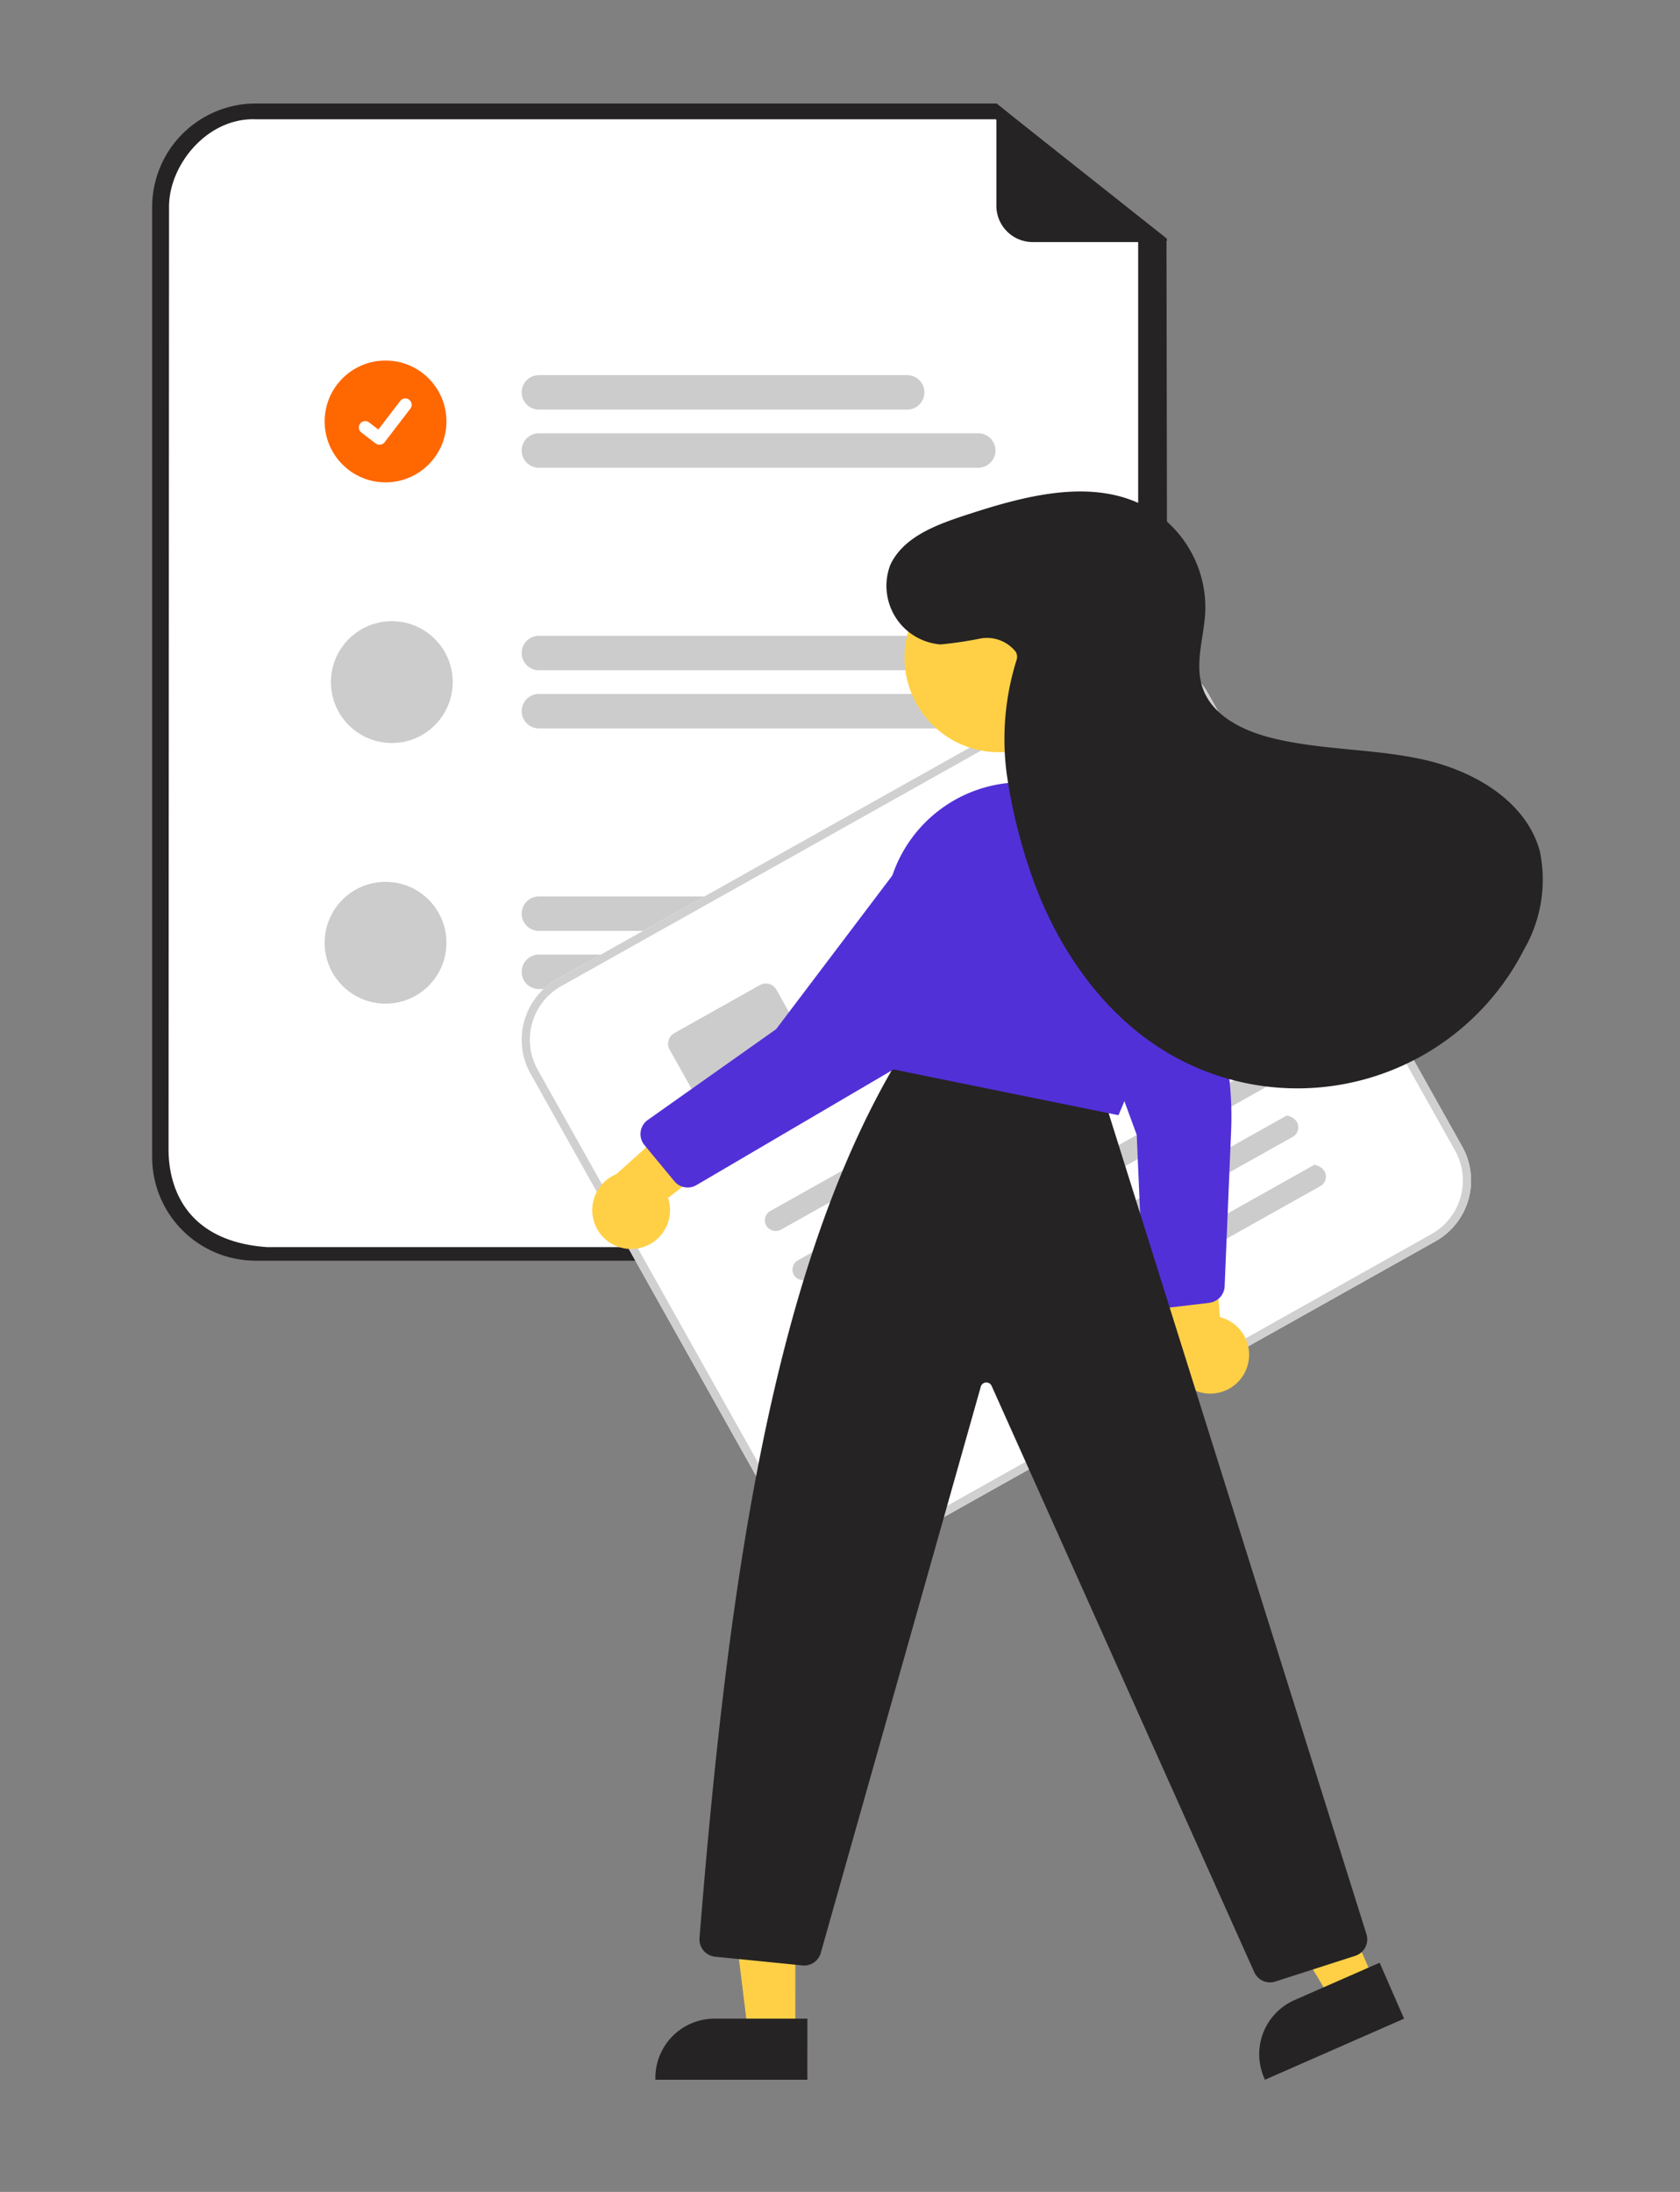 <svg xmlns="http://www.w3.org/2000/svg" xmlns:xlink="http://www.w3.org/1999/xlink" width="138" height="180" viewBox="0 0 138 180">
  <rect x="0" y="0" width="138" height="180" fill="#808080" stroke="none"/>
  <defs>
    <clipPath id="clip-path">
      <rect id="Rectangle_942" data-name="Rectangle 942" width="138" height="180" transform="translate(-1410.5 -10294.5)" fill="#fff" stroke="#707070" stroke-width="1"/>
    </clipPath>
  </defs>
  <g id="Mask_Group_173" data-name="Mask Group 173" transform="translate(1410.5 10294.5)" clip-path="url(#clip-path)">
    <g id="Group_2034" data-name="Group 2034" transform="translate(-2428.63 -11908.193)">
      <g id="Group_2022" data-name="Group 2022" transform="translate(1030.63 1622.193)">
        <path id="Path_2372" data-name="Path 2372" d="M469.392,227.528H402.95a8.508,8.508,0,0,1-8.5-8.5V141a8.508,8.508,0,0,1,8.5-8.5h60.87l13.949,11.354.122,75.176A8.508,8.508,0,0,1,469.392,227.528Z" transform="translate(-394.451 -132.5)" fill="#252323"/>
        <path id="Path_2373" data-name="Path 2373" d="M411.139,142c-4.017-.181-7.173,3.73-7.177,7.163l-.041,77.41c0,3.433,1.671,7.595,8.1,8.045h65.413a6.184,6.184,0,0,0,6.134-6.219V151.449L471.875,142Z" transform="translate(-402.576 -140.703)" fill="#fff"/>
        <path id="Path_2374" data-name="Path 2374" d="M543.977,221.944h-30.25a1.415,1.415,0,1,1,0-2.83h30.25a1.415,1.415,0,1,1,0,2.83Z" transform="translate(-481.959 -196.808)" fill="#ccc"/>
        <path id="Path_2375" data-name="Path 2375" d="M549.814,240.491H513.726a1.415,1.415,0,1,1,0-2.83h36.088a1.415,1.415,0,1,1,0,2.83Z" transform="translate(-481.959 -210.579)" fill="#ccc"/>
        <path id="Path_2376" data-name="Path 2376" d="M543.977,305.062h-30.25a1.415,1.415,0,1,1,0-2.83h30.25a1.415,1.415,0,1,1,0,2.83Z" transform="translate(-481.959 -258.521)" fill="#ccc"/>
        <path id="Path_2377" data-name="Path 2377" d="M549.814,323.608H513.726a1.415,1.415,0,1,1,0-2.83h36.088a1.415,1.415,0,0,1,0,2.83Z" transform="translate(-481.959 -272.291)" fill="#ccc"/>
        <path id="Path_2378" data-name="Path 2378" d="M543.977,388.179h-30.25a1.415,1.415,0,0,1,0-2.83h30.25a1.415,1.415,0,1,1,0,2.83Z" transform="translate(-481.959 -320.233)" fill="#ccc"/>
        <path id="Path_2379" data-name="Path 2379" d="M549.814,406.726H513.726a1.415,1.415,0,0,1,0-2.83h36.088a1.415,1.415,0,0,1,0,2.83Z" transform="translate(-481.959 -334.004)" fill="#ccc"/>
        <circle id="Ellipse_44" data-name="Ellipse 44" cx="5.002" cy="5.002" r="5.002" transform="translate(14.168 21.107)" fill="#ff6700"/>
        <path id="Path_395" data-name="Path 395" d="M462.072,230.324a.519.519,0,0,1-.312-.1l-.006,0-1.176-.9a.522.522,0,1,1,.636-.829l.761.584,1.8-2.347a.522.522,0,0,1,.732-.1h0l-.011.016.011-.016a.523.523,0,0,1,.1.732l-2.116,2.76a.522.522,0,0,1-.415.2Z" transform="translate(-443.397 -202.307)" fill="#fff"/>
        <circle id="Ellipse_44-2" data-name="Ellipse 44" cx="5.002" cy="5.002" r="5.002" transform="translate(14.683 42.512)" fill="#ccc"/>
        <circle id="Ellipse_44-3" data-name="Ellipse 44" cx="5.002" cy="5.002" r="5.002" transform="translate(14.168 63.917)" fill="#ccc"/>
        <path id="Path_2380" data-name="Path 2380" d="M680.368,144.449H669.524a2.985,2.985,0,0,1-2.985-2.985v-8.009a.187.187,0,0,1,.3-.146l13.642,10.808a.187.187,0,0,1-.116.333Z" transform="translate(-597.194 -133.07)" fill="#252323"/>
        <path id="Path_2395" data-name="Path 2395" d="M777.4,466.434l-45.7,25.634a5.716,5.716,0,0,1-7.773-2.187l-20.868-37.2a5.716,5.716,0,0,1,2.187-7.773l45.7-25.634a5.716,5.716,0,0,1,7.773,2.187l20.868,37.2A5.717,5.717,0,0,1,777.4,466.434Z" transform="translate(-671.978 -373.006)" fill="#fff"/>
        <path id="Path_2396" data-name="Path 2396" d="M777.4,466.434l-45.7,25.634a5.716,5.716,0,0,1-7.773-2.187l-20.868-37.2a5.716,5.716,0,0,1,2.187-7.773l45.7-25.634a5.716,5.716,0,0,1,7.773,2.187l20.868,37.2A5.717,5.717,0,0,1,777.4,466.434ZM705.574,445.49a5.044,5.044,0,0,0-1.929,6.859l20.868,37.2a5.044,5.044,0,0,0,6.859,1.929l45.7-25.634A5.044,5.044,0,0,0,779,458.99l-20.868-37.2a5.044,5.044,0,0,0-6.859-1.929Z" transform="translate(-671.978 -373.006)" fill="#d0d0d0"/>
        <path id="Path_411" data-name="Path 411" d="M801.97,459.19l-23.064,12.937a.917.917,0,0,1-1.222-.273.884.884,0,0,1,.314-1.244l23.478-13.169c1.155.246,1.167,1.372.494,1.749Z" transform="translate(-721.931 -398.839)" fill="#ccc"/>
        <path id="Path_412" data-name="Path 412" d="M808.726,471.235l-23.064,12.937a.917.917,0,0,1-1.222-.273.884.884,0,0,1,.314-1.244l23.477-13.169c1.155.246,1.167,1.372.494,1.749Z" transform="translate(-726.418 -406.839)" fill="#ccc"/>
        <path id="Path_413" data-name="Path 413" d="M751.3,508.291l-7.039,3.948a1,1,0,0,1-1.353-.381l-4.659-8.306a1,1,0,0,1,.381-1.353l7.039-3.948a1,1,0,0,1,1.353.381l4.659,8.306a1,1,0,0,1-.381,1.353Z" transform="translate(-695.746 -425.858)" fill="#ccc"/>
        <path id="Path_414" data-name="Path 414" d="M798.364,496.008l-35.2,19.744a.917.917,0,0,1-1.222-.273.884.884,0,0,1,.314-1.244l35.614-19.976C799.024,494.5,799.036,495.631,798.364,496.008Z" transform="translate(-711.477 -423.291)" fill="#ccc"/>
        <path id="Path_415" data-name="Path 415" d="M805.122,508.056l-35.2,19.744a.917.917,0,0,1-1.222-.273.884.884,0,0,1,.314-1.244l35.614-19.976C805.782,506.553,805.794,507.679,805.122,508.056Z" transform="translate(-715.964 -431.293)" fill="#ccc"/>
        <path id="Path_416" data-name="Path 416" d="M811.875,520.1l-35.2,19.744a.917.917,0,0,1-1.222-.273.884.884,0,0,1,.314-1.244l35.614-19.976C812.536,518.593,812.548,519.719,811.875,520.1Z" transform="translate(-720.45 -439.289)" fill="#ccc"/>
        <path id="Path_417" data-name="Path 417" d="M818.633,532.143l-35.2,19.744a.917.917,0,0,1-1.222-.273.884.884,0,0,1,.314-1.244l35.614-19.976C819.294,530.64,819.306,531.766,818.633,532.143Z" transform="translate(-724.938 -447.289)" fill="#ccc"/>
        <path id="Path_418" data-name="Path 418" d="M825.387,544.185l-35.2,19.744a.917.917,0,0,1-1.222-.273.883.883,0,0,1,.314-1.244l35.614-19.976C826.048,542.681,826.06,543.807,825.387,544.185Z" transform="translate(-729.423 -455.286)" fill="#ccc"/>
        <path id="Path_2397" data-name="Path 2397" d="M864.224,561.858a3.175,3.175,0,0,0-2.109-4.388l-.957-11.243-4.6,3.632,1.615,10.12a3.193,3.193,0,0,0,6.055,1.88Z" transform="translate(-774.401 -457.803)" fill="#ffd046"/>
        <path id="Path_2398" data-name="Path 2398" d="M843.613,497.976l-3.823.456a1.421,1.421,0,0,1-1.588-1.35l-.558-12.9-7.247-19.8a4.08,4.08,0,0,1,.215-3.885,5.332,5.332,0,0,1,.607-.784,4.067,4.067,0,0,1,3.548-1.26,4.241,4.241,0,0,1,3.185,2.213l4.727,9.9a28.135,28.135,0,0,1,2.719,13.292l-.533,12.759a1.42,1.42,0,0,1-1.233,1.349Z" transform="translate(-756.77 -399.487)" fill="#5230d7"/>
        <path id="Path_2399" data-name="Path 2399" d="M640.915,582.629l-3.545,1.556-7.688-12.932,5.232-2.3Z" transform="translate(-540.493 -428.394)" fill="#ffd046"/>
        <path id="Path_2400" data-name="Path 2400" d="M894.589,742.13l-11.43,5.017L883.1,747a4.859,4.859,0,0,1,2.5-6.4h0l6.981-3.064Z" transform="translate(-791.755 -584.857)" fill="#252323"/>
        <path id="Path_2401" data-name="Path 2401" d="M510.141,592.952H506.27l-1.842-14.932h5.714Z" transform="translate(-457.31 -434.414)" fill="#ffd046"/>
        <path id="Path_2402" data-name="Path 2402" d="M747.514,756.23H735.031v-.158a4.858,4.858,0,0,1,4.859-4.859h7.624Z" transform="translate(-693.695 -593.94)" fill="#252323"/>
        <path id="Path_2403" data-name="Path 2403" d="M791.375,590.3l-21.566-48.126a.474.474,0,0,0-.892.063l-13.14,46.484a1.413,1.413,0,0,1-1.513,1.041l-7.176-.718a1.429,1.429,0,0,1-1.276-1.529c2.283-28.39,5.881-55.185,16.66-72.725l.057-.093,16.3,3.2L800.6,587.207a1.427,1.427,0,0,1-.924,1.768l-6.564,2.11a1.416,1.416,0,0,1-1.74-.79Z" transform="translate(-700.853 -436.861)" fill="#252323"/>
        <ellipse id="Ellipse_274" data-name="Ellipse 274" cx="7.756" cy="7.756" rx="7.756" ry="7.756" transform="translate(61.802 37.761)" fill="#ffd046"/>
        <path id="Path_2404" data-name="Path 2404" d="M790.61,472.454l-.1-.02-.023-.1a33.737,33.737,0,0,1-.074-14.31,11.241,11.241,0,0,1,11.255-9.094h0a11.26,11.26,0,0,1,11.023,10.826,39.309,39.309,0,0,1-3.277,16.4l-.053.111Z" transform="translate(-729.992 -393.187)" fill="#5230d7"/>
        <path id="Path_2405" data-name="Path 2405" d="M723.262,537.3a3.175,3.175,0,0,0,2.547-4.15l8.933-6.894-5.547-1.9-7.633,6.839a3.193,3.193,0,0,0,1.7,6.109Z" transform="translate(-683.435 -443.275)" fill="#ffd046"/>
        <path id="Path_2406" data-name="Path 2406" d="M735.982,485.042a1.416,1.416,0,0,1-1.814-.32l-2.454-2.967a1.421,1.421,0,0,1,.275-2.066l10.541-7.455,12.718-16.816a4.08,4.08,0,0,1,3.383-1.923,5.318,5.318,0,0,1,.987.086h0a4.066,4.066,0,0,1,2.98,2.3,4.241,4.241,0,0,1-.136,3.876l-9.417,15.251-.021.033Z" transform="translate(-691.276 -396.22)" fill="#5230d7"/>
        <path id="Path_2407" data-name="Path 2407" d="M802.076,391a3.016,3.016,0,0,0-2.928-1.1,31.434,31.434,0,0,1-3.261.484,4.828,4.828,0,0,1-4.129-6.52c1.054-2.274,3.685-3.272,6.065-4.056,4.991-1.643,10.723-3.221,15.252-.558a9.477,9.477,0,0,1,4.561,8.444c-.1,2.1-.9,4.25-.226,6.236.783,2.291,3.267,3.521,5.615,4.115,4.115,1.042,8.453.875,12.593,1.809s8.383,3.418,9.5,7.513a11.469,11.469,0,0,1-1.3,8.069,20.9,20.9,0,0,1-29.156,8.552c-5.006-2.923-8.619-7.863-10.774-13.244a44.349,44.349,0,0,1-2.563-9.74,21.666,21.666,0,0,1,.8-9.309A.856.856,0,0,0,802.076,391Z" transform="translate(-731.131 -345.962)" fill="#252323"/>
      </g>
    </g>
  </g>
</svg>
